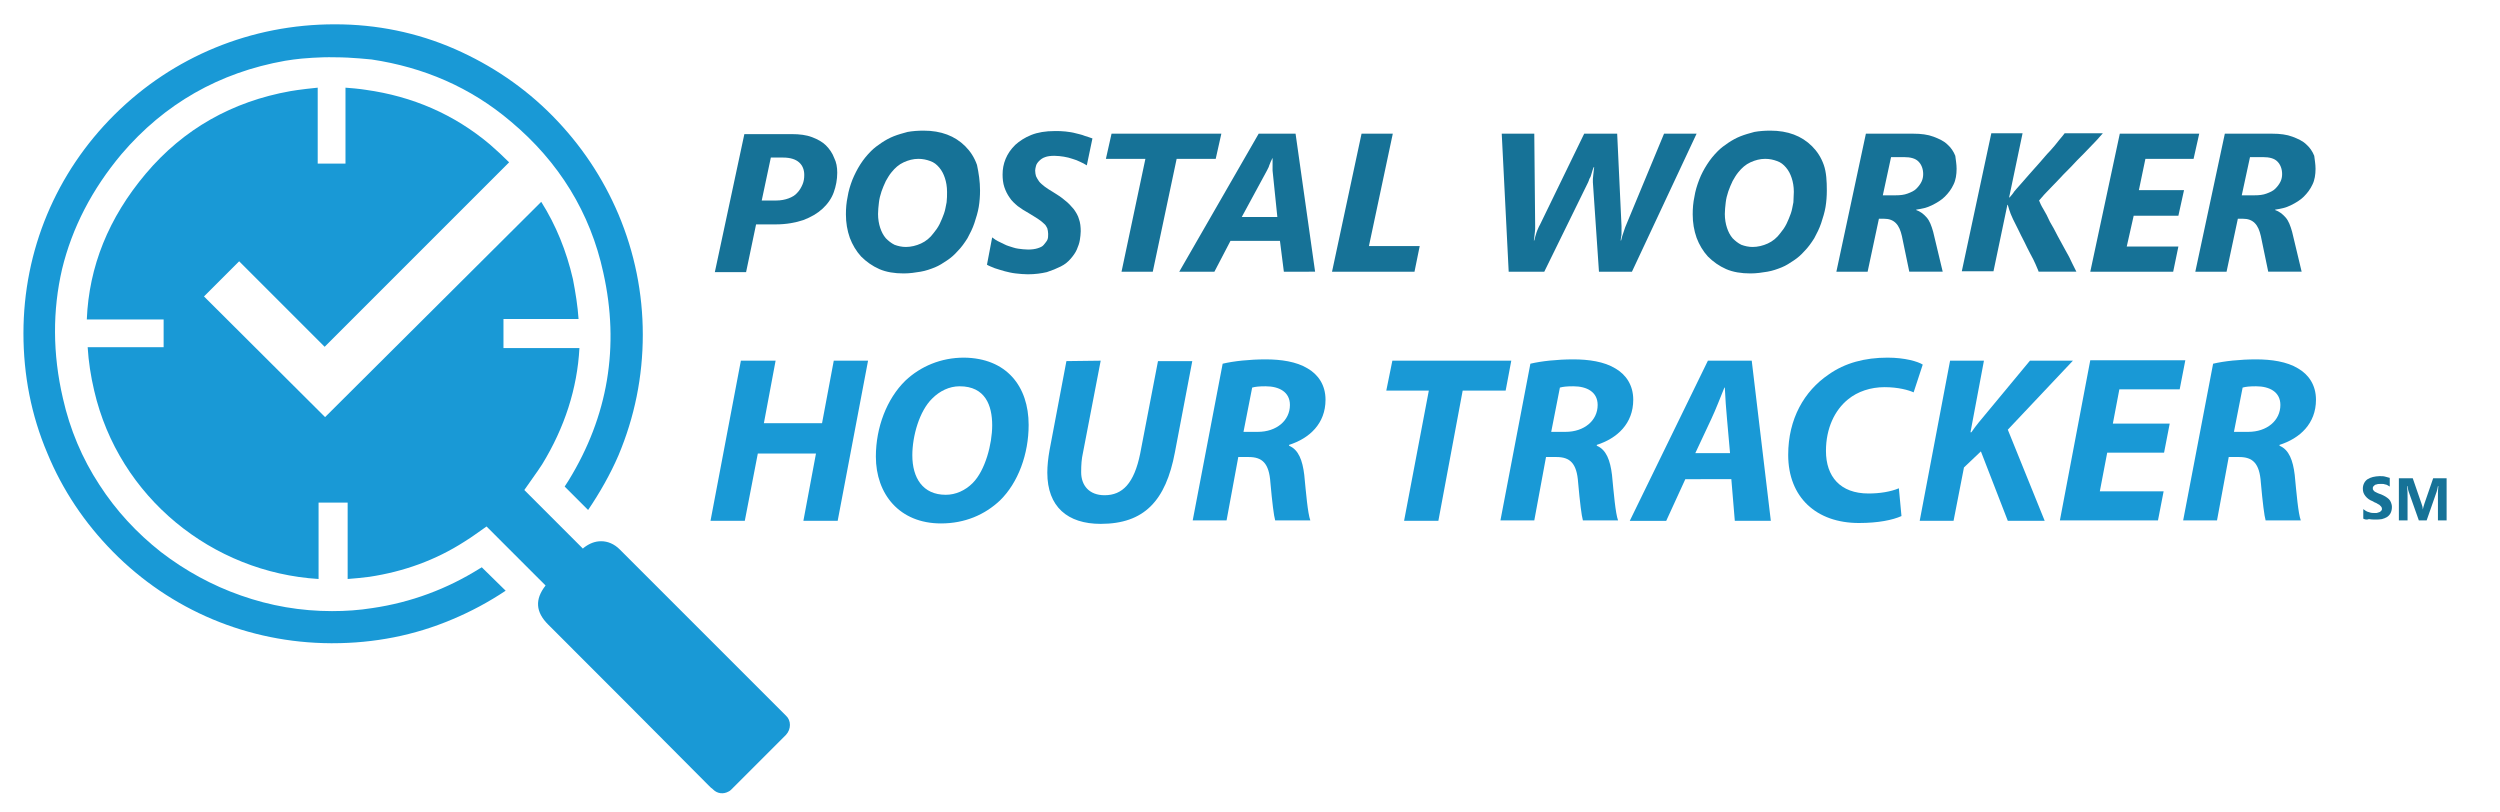 <?xml version="1.0" encoding="utf-8"?>
<!-- Generator: Adobe Illustrator 22.0.1, SVG Export Plug-In . SVG Version: 6.00 Build 0)  -->
<svg version="1.1" id="Layer_1" xmlns="http://www.w3.org/2000/svg" xmlns:xlink="http://www.w3.org/1999/xlink" x="0px" y="0px"
	 viewBox="0 0 576 187" style="enable-background:new 0 0 576 187;" xml:space="preserve">
<style type="text/css">
	.st0{fill:#1999D6;}
	.st1{fill:#167297;}
</style>
<g>
	<path class="st0" d="M181.1,164.9c-6.9-6.9-13.8-13.8-20.6-20.6c-5.9-5.9-11.8-11.8-17.7-17.7c-1.3-1.3-2.8-1.9-4.3-1.9
		c-1.4,0-2.7,0.5-4,1.5c-0.1,0.1-0.2,0.2-0.2,0.2c-4.6-4.6-9.1-9.1-13.5-13.5c1.3-1.9,2.8-3.9,4.1-5.9c5.2-8.5,8.1-17.5,8.6-26.8
		H116v-6.7h17.3c-0.2-3-0.7-6.1-1.3-9.2c-1.5-6.5-3.9-12.4-7.3-17.8L74.9,96.1L47,68.3l8.1-8.1l19.7,19.7l42.5-42.5
		c-1.4-1.4-2.9-2.8-4.4-4.1c-8.3-7-17.9-11.1-28.6-12.6c-1.1-0.2-4.3-0.5-4.7-0.5v17.5h-6.4V20.2c-0.3,0-4.7,0.5-6.3,0.8
		c-13.4,2.4-24.6,8.7-33.3,19c-8.6,10.2-13.1,21.4-13.6,33.6h17.7v6.4H20.2c0.2,3.3,0.7,6.6,1.5,10c5.7,24.6,27.2,41.9,51.7,43.4
		v-17.6h6.7v17.6c1.6-0.1,3.3-0.3,5-0.5c7.9-1.2,15.2-3.8,21.9-8.1c1.8-1.1,3.5-2.4,5.1-3.5c4.5,4.5,9.1,9.1,13.6,13.6
		c-2.5,3.2-2.3,6.1,0.6,9c12.4,12.4,24.8,24.8,37.1,37.2c0.3,0.3,0.5,0.5,0.8,0.7l0.1,0.1c1,1,2.4,1.1,3.5,0.5
		c0.2-0.1,0.4-0.2,0.6-0.4c4.2-4.2,8.5-8.5,12.7-12.7C182.3,168,182.3,166,181.1,164.9z"/>
	<path class="st0" d="M111.2,130.9l-0.2-0.2c-0.1,0.1-0.3,0.2-0.5,0.3c-7.5,4.7-15.8,7.8-24.7,9.1c-3.1,0.5-6.2,0.7-9.3,0.7
		c-7.2,0-14.2-1.2-21-3.6c-6.6-2.3-12.8-5.7-18.4-10c-5.6-4.4-10.4-9.6-14.2-15.5c-4-6.1-6.8-12.8-8.4-19.9
		c-2.4-10.3-2.4-20.3-0.2-29.8c2.3-9.5,6.9-18.4,13.7-26.5C37.9,23.9,50.5,16.7,65.7,14c1.3-0.2,2.6-0.4,3.8-0.5
		c0.2,0,3.9-0.4,7.7-0.3c4,0,8.1,0.5,8.4,0.5c12,1.8,22.8,6.4,32.1,14.3c11.1,9.3,18.3,21,21.3,34.8c3.8,17,1.1,33.1-8,47.9
		c-0.3,0.5-0.6,0.9-0.9,1.4l5.4,5.4c2.7-4,5.1-8.2,7-12.6c3.7-8.8,5.6-18.1,5.6-27.8c0-9.6-1.9-18.9-5.6-27.7
		c-3.6-8.5-8.7-16.1-15.2-22.7c-6.5-6.6-14.1-11.7-22.5-15.4c-8.7-3.8-18-5.7-27.6-5.7c0,0,0,0-0.1,0c-19.2,0-37.2,7.4-50.7,20.8
		s-21,31.3-21,50.4c0,9.6,1.8,18.9,5.5,27.6c3.5,8.5,8.6,16.1,15.1,22.7c13.3,13.5,31.2,21,50.2,21.1c0.1,0,0.3,0,0.4,0
		c9.6,0,18.9-1.8,27.6-5.5c4.3-1.8,8.4-4,12.3-6.6L111.2,130.9z"/>
</g>
<g>
	<path class="st1" d="M192.9,39.8c0,1.6-0.3,3.1-0.8,4.5s-1.4,2.7-2.6,3.8c-1.2,1.1-2.6,1.9-4.4,2.6c-1.8,0.6-3.9,1-6.4,1h-4.5
		l-2.3,11h-7.2l6.8-31.8h10.9c1.8,0,3.4,0.2,4.7,0.7s2.4,1.1,3.2,1.9s1.5,1.8,1.9,2.9C192.7,37.4,192.9,38.5,192.9,39.8z
		 M185.3,40.3c0-1.2-0.4-2.2-1.2-2.9s-2-1.1-3.7-1.1h-2.8l-2.1,9.9h3.3c1.1,0,2.1-0.2,2.9-0.5c0.8-0.3,1.5-0.7,2-1.3
		c0.5-0.5,0.9-1.2,1.2-1.9C185.2,41.8,185.3,41.1,185.3,40.3z"/>
	<path class="st1" d="M225.8,43.9c0,1.3-0.1,2.6-0.3,3.8s-0.6,2.5-1,3.7s-1,2.4-1.6,3.5c-0.7,1.1-1.4,2.1-2.3,3
		c-0.7,0.8-1.5,1.5-2.4,2.1s-1.8,1.2-2.8,1.6c-1,0.4-2.1,0.8-3.3,1s-2.5,0.4-3.9,0.4c-2.1,0-4-0.3-5.6-1s-3-1.7-4.2-2.9
		c-1.1-1.2-2-2.7-2.6-4.3c-0.6-1.7-0.9-3.5-0.9-5.4c0-1.4,0.1-2.7,0.4-4.1c0.2-1.3,0.6-2.6,1.1-3.9c0.5-1.2,1.1-2.4,1.8-3.5
		s1.5-2.1,2.5-3.1c0.7-0.7,1.5-1.3,2.4-1.9c0.9-0.6,1.8-1.1,2.8-1.5s2.1-0.7,3.2-1c1.1-0.2,2.4-0.3,3.7-0.3c2,0,3.8,0.3,5.4,0.9
		c1.6,0.6,3,1.5,4.2,2.7s2.1,2.6,2.7,4.3C225.5,39.9,225.8,41.8,225.8,43.9z M218.2,44.2c0-1.2-0.2-2.3-0.5-3.2s-0.7-1.7-1.3-2.4
		s-1.2-1.2-2.1-1.5c-0.8-0.3-1.7-0.5-2.7-0.5c-1.2,0-2.3,0.3-3.4,0.8c-1.1,0.5-2,1.3-2.8,2.3c-0.5,0.6-0.9,1.3-1.3,2
		c-0.4,0.8-0.7,1.6-1,2.4c-0.3,0.9-0.5,1.7-0.6,2.6c-0.1,0.9-0.2,1.8-0.2,2.6c0,1.2,0.2,2.3,0.5,3.2s0.7,1.7,1.3,2.4
		c0.6,0.6,1.2,1.1,2,1.5c0.8,0.3,1.7,0.5,2.6,0.5c1.2,0,2.4-0.3,3.5-0.8s2.1-1.3,2.9-2.4c0.5-0.6,1-1.3,1.4-2.1s0.7-1.6,1-2.4
		c0.3-0.8,0.4-1.7,0.6-2.6C218.2,45.8,218.2,45,218.2,44.2z"/>
	<path class="st1" d="M250.4,38.1c-0.5-0.3-1-0.6-1.5-0.8c-0.6-0.3-1.1-0.5-1.8-0.7c-0.6-0.2-1.3-0.4-2-0.5s-1.4-0.2-2.2-0.2
		s-1.6,0.1-2.1,0.3c-0.6,0.2-1,0.5-1.4,0.9c-0.3,0.3-0.6,0.7-0.7,1.1c-0.1,0.4-0.2,0.8-0.2,1.1c0,0.5,0.1,0.9,0.2,1.3
		c0.2,0.4,0.4,0.8,0.7,1.2s0.8,0.8,1.3,1.2s1.2,0.8,2,1.3c1,0.6,1.9,1.2,2.7,1.9c0.8,0.6,1.4,1.3,2,2c0.5,0.7,1,1.5,1.2,2.3
		c0.3,0.8,0.4,1.8,0.4,2.8c0,0.6-0.1,1.3-0.2,2c-0.1,0.7-0.4,1.5-0.7,2.2s-0.8,1.4-1.4,2.1c-0.6,0.7-1.3,1.3-2.3,1.8s-2,0.9-3.2,1.3
		c-1.3,0.3-2.7,0.5-4.4,0.5c-0.9,0-1.9-0.1-2.8-0.2s-1.7-0.3-2.5-0.5s-1.6-0.5-2.3-0.7c-0.7-0.3-1.3-0.5-1.8-0.8l1.2-6.3
		c0.5,0.4,1.1,0.8,1.8,1.1s1.3,0.7,2,0.9s1.4,0.5,2.2,0.6s1.5,0.2,2.3,0.2s1.6-0.1,2.2-0.3c0.6-0.2,1.1-0.4,1.4-0.8s0.6-0.7,0.8-1.1
		s0.2-0.9,0.2-1.4s-0.1-0.9-0.2-1.3c-0.2-0.4-0.4-0.8-0.8-1.1c-0.4-0.4-0.8-0.7-1.4-1.1c-0.6-0.4-1.3-0.8-2.1-1.3
		c-0.9-0.5-1.7-1-2.5-1.6c-0.7-0.6-1.4-1.2-1.9-2c-0.5-0.7-0.9-1.5-1.2-2.4s-0.4-1.9-0.4-2.9c0-1.2,0.2-2.4,0.7-3.6
		c0.5-1.2,1.2-2.2,2.2-3.2c1-0.9,2.2-1.7,3.7-2.3c1.5-0.6,3.3-0.9,5.4-0.9c0.9,0,1.7,0,2.5,0.1s1.6,0.2,2.3,0.4
		c0.7,0.2,1.4,0.3,2.1,0.6c0.7,0.2,1.2,0.4,1.8,0.6L250.4,38.1z"/>
	<path class="st1" d="M280.1,36.6h-9l-5.5,26h-7.2l5.5-26h-9.1l1.3-5.8h25.3L280.1,36.6z"/>
	<path class="st1" d="M295.8,62.6l-0.9-7.1h-11.4l-3.7,7.1h-8.1L290,30.8h8.5l4.5,31.8H295.8z M293.2,39.3c0-0.2,0-0.5,0-0.8
		s0-0.6,0-0.8c0-0.3,0-0.5,0-0.7s0-0.4,0-0.5h-0.1c0,0.1-0.1,0.3-0.2,0.5s-0.2,0.4-0.3,0.7c-0.1,0.2-0.2,0.5-0.3,0.8
		c-0.1,0.3-0.3,0.5-0.4,0.8L286.1,50h8.2L293.2,39.3z"/>
	<path class="st1" d="M325.9,62.6h-19l6.8-31.8h7.2l-5.5,25.9h11.7L325.9,62.6z"/>
	<path class="st1" d="M376,62.6h-7.6L367,42c0-0.2,0-0.5,0-0.8s0.1-0.6,0.1-1c0-0.3,0.1-0.6,0.1-0.9c0-0.3,0.1-0.6,0.1-0.8h-0.1
		c-0.1,0.2-0.2,0.5-0.3,0.8c-0.1,0.3-0.2,0.6-0.3,1s-0.2,0.6-0.4,0.9c-0.1,0.3-0.2,0.6-0.3,0.8l-10.1,20.6h-8.2L346,30.8h7.5
		l0.2,21.1c0,0.3,0,0.5,0,0.9s-0.1,0.7-0.1,1s-0.1,0.6-0.1,0.9c0,0.3-0.1,0.5-0.1,0.7h0.1c0.1-0.2,0.1-0.5,0.2-0.8s0.2-0.6,0.3-1
		s0.3-0.7,0.4-1s0.3-0.6,0.4-0.8l10.2-21h7.6l1,21.3c0,0.2,0,0.4,0,0.7s0,0.6,0,0.9c0,0.3,0,0.6-0.1,0.9c0,0.3-0.1,0.5-0.1,0.8h0.1
		c0.1-0.2,0.1-0.5,0.2-0.8s0.2-0.6,0.3-0.9c0.1-0.3,0.2-0.6,0.3-0.9c0.1-0.3,0.2-0.6,0.3-0.8l8.8-21.2h7.5L376,62.6z"/>
	<path class="st1" d="M420.9,43.9c0,1.3-0.1,2.6-0.3,3.8s-0.6,2.5-1,3.7s-1,2.4-1.6,3.5c-0.7,1.1-1.4,2.1-2.3,3
		c-0.7,0.8-1.5,1.5-2.4,2.1s-1.8,1.2-2.8,1.6s-2.1,0.8-3.3,1c-1.2,0.2-2.5,0.4-3.9,0.4c-2.1,0-4-0.3-5.6-1s-3-1.7-4.2-2.9
		c-1.1-1.2-2-2.7-2.6-4.3c-0.6-1.7-0.9-3.5-0.9-5.4c0-1.4,0.1-2.7,0.4-4.1c0.2-1.3,0.6-2.6,1.1-3.9s1.1-2.4,1.8-3.5
		c0.7-1.1,1.5-2.1,2.5-3.1c0.7-0.7,1.5-1.3,2.4-1.9c0.9-0.6,1.8-1.1,2.8-1.5s2.1-0.7,3.2-1c1.1-0.2,2.4-0.3,3.7-0.3
		c2,0,3.8,0.3,5.4,0.9s3,1.5,4.2,2.7s2.1,2.6,2.7,4.3S420.9,41.8,420.9,43.9z M413.3,44.2c0-1.2-0.2-2.3-0.5-3.2s-0.7-1.7-1.3-2.4
		c-0.6-0.7-1.2-1.2-2.1-1.5c-0.8-0.3-1.7-0.5-2.7-0.5c-1.2,0-2.3,0.3-3.4,0.8s-2,1.3-2.8,2.3c-0.5,0.6-0.9,1.3-1.3,2
		c-0.4,0.8-0.7,1.6-1,2.4c-0.3,0.9-0.5,1.7-0.6,2.6c-0.1,0.9-0.2,1.8-0.2,2.6c0,1.2,0.2,2.3,0.5,3.2s0.7,1.7,1.3,2.4
		c0.6,0.6,1.2,1.1,2,1.5c0.8,0.3,1.7,0.5,2.6,0.5c1.2,0,2.4-0.3,3.5-0.8s2.1-1.3,2.9-2.4c0.5-0.6,1-1.3,1.4-2.1s0.7-1.6,1-2.4
		c0.3-0.8,0.4-1.7,0.6-2.6C413.2,45.8,413.3,45,413.3,44.2z"/>
	<path class="st1" d="M450.8,38.9c0,1.3-0.2,2.6-0.7,3.6c-0.5,1.1-1.2,2-2,2.8s-1.8,1.4-3,2s-2.3,0.8-3.6,1v0.1
		c0.9,0.3,1.7,0.9,2.4,1.7c0.7,0.8,1.1,1.9,1.5,3.3l2.2,9.2h-7.7l-1.7-8.2c-0.3-1.3-0.7-2.3-1.4-3c-0.7-0.7-1.6-1-2.7-1h-1.2
		l-2.6,12.2h-7.2l6.8-31.8h10.9c1.8,0,3.4,0.2,4.7,0.7s2.4,1,3.2,1.8c0.8,0.7,1.4,1.6,1.8,2.6C450.6,36.8,450.8,37.8,450.8,38.9z
		 M443.1,40.1c0-1.2-0.4-2.2-1.1-2.9s-1.8-1-3.3-1h-3l-1.9,8.8h2.9c1.1,0,2-0.1,2.8-0.4c0.8-0.3,1.5-0.6,2-1.1s0.9-1,1.2-1.6
		S443.1,40.7,443.1,40.1z"/>
	<path class="st1" d="M482.7,32.7c-0.8,0.8-1.6,1.7-2.6,2.7s-2,2-3,3.1c-1.1,1.1-2.1,2.1-3,3.1c-1,1-1.8,1.9-2.6,2.7
		c-0.8,0.8-1.3,1.5-1.7,1.9c0.2,0.5,0.5,1.2,1,2s1,1.8,1.5,2.9c0.6,1,1.2,2.1,1.8,3.3c0.6,1.1,1.2,2.2,1.8,3.3c0.6,1,1.1,2,1.5,2.9
		s0.8,1.5,1,2h-8.7c-0.1-0.4-0.4-0.9-0.7-1.7c-0.3-0.7-0.7-1.5-1.2-2.4s-0.9-1.8-1.4-2.8s-1-1.9-1.4-2.8c-0.5-0.9-0.8-1.7-1.2-2.4
		c-0.3-0.7-0.6-1.3-0.7-1.7c-0.1-0.3-0.2-0.5-0.3-0.9s-0.2-0.6-0.2-0.7h-0.1l-3.2,15.3H452l6.8-31.8h7.2l-3.1,14.8h0.1
		c0.2-0.2,0.4-0.5,0.6-0.7c0.2-0.3,0.4-0.5,0.5-0.7c0.3-0.4,0.8-0.9,1.4-1.6s1.3-1.5,2.1-2.4c0.8-0.9,1.6-1.8,2.4-2.7
		s1.6-1.9,2.4-2.7c0.8-0.9,1.4-1.6,2-2.4c0.6-0.7,1-1.2,1.3-1.6h8.8C484,31.2,483.5,31.9,482.7,32.7z"/>
	<path class="st1" d="M505.4,36.6h-11.1l-1.5,7.2h10.4l-1.3,5.9h-10.3l-1.6,7.1h11.9l-1.2,5.8h-19.1l6.8-31.8h18.3L505.4,36.6z"/>
	<path class="st1" d="M533.5,38.9c0,1.3-0.2,2.6-0.7,3.6c-0.5,1.1-1.2,2-2,2.8s-1.8,1.4-3,2s-2.3,0.8-3.6,1v0.1
		c0.9,0.3,1.7,0.9,2.4,1.7s1.1,1.9,1.5,3.3l2.2,9.2h-7.7l-1.7-8.2c-0.3-1.3-0.7-2.3-1.4-3s-1.6-1-2.7-1h-1.2L513,62.6h-7.2l6.8-31.8
		h10.9c1.8,0,3.4,0.2,4.7,0.7s2.4,1,3.2,1.8c0.8,0.7,1.4,1.6,1.8,2.6C533.3,36.8,533.5,37.8,533.5,38.9z M525.8,40.1
		c0-1.2-0.4-2.2-1.1-2.9s-1.8-1-3.3-1h-3l-1.9,8.8h2.9c1.1,0,2-0.1,2.8-0.4c0.8-0.3,1.5-0.6,2-1.1s0.9-1,1.2-1.6
		S525.8,40.7,525.8,40.1z"/>
</g>
<g>
	<path class="st0" d="M178.7,83.1L176,97.5h13.4l2.7-14.4h7.9l-7,36.9h-7.9l2.9-15.5h-13.4l-3,15.5h-7.9l7-36.9H178.7z"/>
	<path class="st0" d="M237,97.9c0,6.7-2.4,13.3-6.6,17.4c-3.5,3.3-8.1,5.3-13.6,5.3c-9.6,0-15-6.8-15-15.4c0-6.7,2.5-13.3,6.8-17.5
		c3.5-3.3,8.2-5.3,13.5-5.3C231.9,82.5,237,89,237,97.9z M214.8,91.8c-3,2.9-4.6,8.7-4.6,13.1c0,5.2,2.4,9.1,7.7,9.1
		c2.3,0,4.5-1,6.2-2.7c2.9-2.9,4.5-9,4.5-13.3c0-4.6-1.6-9-7.5-9C218.7,89,216.5,90.1,214.8,91.8z"/>
	<path class="st0" d="M253.6,83.1l-4.1,21.3c-0.3,1.3-0.4,2.7-0.4,4.4c0,3,1.8,5.3,5.4,5.3c4.1,0,6.8-2.7,8.2-9.6l4.1-21.3h7.9
		l-4,21c-2.1,11.2-7.1,16.5-17.1,16.5c-7.6,0-12.3-3.9-12.3-11.8c0-1.6,0.2-3.4,0.5-5.1l3.9-20.6L253.6,83.1L253.6,83.1z"/>
	<path class="st0" d="M281.7,83.8c2.5-0.6,6.2-1,9.9-1c3.5,0,7.1,0.5,9.7,2.1c2.4,1.4,4.1,3.8,4.1,7.2c0,5.5-3.7,8.9-8.4,10.4v0.2
		c2.2,0.9,3.1,3.4,3.5,6.7c0.4,4.1,0.8,8.9,1.4,10.5h-8.1c-0.3-1-0.7-4.2-1.1-8.7c-0.3-4.5-1.9-5.9-5-5.9h-2.4l-2.7,14.6h-7.8
		L281.7,83.8z M286.5,99.5h3.3c4.3,0,7.4-2.6,7.4-6.2c0-3-2.5-4.3-5.6-4.3c-1.5,0-2.4,0.1-3.1,0.3L286.5,99.5z"/>
	<path class="st0" d="M329.2,90h-9.8l1.4-6.9h27.4l-1.3,6.9H337l-5.6,30h-7.9L329.2,90z"/>
	<path class="st0" d="M352.6,83.8c2.5-0.6,6.2-1,9.9-1c3.5,0,7.1,0.5,9.7,2.1c2.4,1.4,4.1,3.8,4.1,7.2c0,5.5-3.7,8.9-8.4,10.4v0.2
		c2.2,0.9,3.1,3.4,3.5,6.7c0.4,4.1,0.8,8.9,1.4,10.5h-8.1c-0.3-1-0.7-4.2-1.1-8.7c-0.3-4.5-1.9-5.9-5-5.9h-2.4l-2.7,14.6h-7.8
		L352.6,83.8z M357.4,99.5h3.3c4.3,0,7.4-2.6,7.4-6.2c0-3-2.5-4.3-5.6-4.3c-1.5,0-2.4,0.1-3.1,0.3L357.4,99.5z"/>
	<path class="st0" d="M388.3,110.4l-4.4,9.6h-8.4l18-36.9h10.1L408,120h-8.3l-0.8-9.6H388.3z M398.6,104.4l-0.7-7.9
		c-0.2-2-0.4-5-0.5-7.2h-0.1c-0.9,2.2-2,5.1-3,7.2l-3.7,7.9H398.6z"/>
	<path class="st0" d="M438.1,118.9c-2,0.9-5.3,1.6-9.8,1.6c-9.8,0-16.3-5.9-16.3-15.7c0-8.3,3.7-14.7,9.3-18.5
		c3.8-2.7,8.4-3.9,13.6-3.9c4,0,7,0.9,8.1,1.6l-2.1,6.4c-1.1-0.5-3.5-1.2-6.7-1.2s-6.2,1-8.4,2.8c-3.1,2.5-5.1,6.7-5.1,11.9
		c0,5.9,3.3,9.8,9.8,9.8c2.6,0,5.1-0.4,7-1.2L438.1,118.9z"/>
	<path class="st0" d="M449.3,83.1h7.8L454,99.6h0.2c1.1-1.6,2.2-2.9,3.3-4.2l10.2-12.3h9.9l-15,15.9l8.5,21h-8.5l-6.2-16l-3.9,3.7
		l-2.4,12.3h-7.8L449.3,83.1z"/>
	<path class="st0" d="M498.6,104.3h-13.1l-1.7,8.9h14.7l-1.3,6.7h-22.6l7-36.9h21.9l-1.3,6.7h-13.9l-1.5,7.9h13.1L498.6,104.3z"/>
	<path class="st0" d="M509.9,83.8c2.5-0.6,6.2-1,9.9-1c3.5,0,7.1,0.5,9.7,2.1c2.4,1.4,4.1,3.8,4.1,7.2c0,5.5-3.7,8.9-8.4,10.4v0.2
		c2.2,0.9,3.1,3.4,3.5,6.7c0.4,4.1,0.8,8.9,1.4,10.5H522c-0.3-1-0.7-4.2-1.1-8.7c-0.3-4.5-1.9-5.9-5-5.9h-2.4l-2.7,14.6H503
		L509.9,83.8z M514.7,99.5h3.3c4.3,0,7.4-2.6,7.4-6.2c0-3-2.5-4.3-5.6-4.3c-1.5,0-2.4,0.1-3.1,0.3L514.7,99.5z"/>
</g>
<g>
	<path class="st1" d="M544.5,119.5v-2.2c0.4,0.3,0.8,0.6,1.3,0.7c0.5,0.2,0.9,0.2,1.4,0.2c0.3,0,0.5,0,0.7-0.1s0.4-0.1,0.5-0.2
		s0.2-0.2,0.3-0.3c0.1-0.1,0.1-0.3,0.1-0.4c0-0.2-0.1-0.4-0.2-0.5s-0.3-0.3-0.4-0.4c-0.2-0.1-0.4-0.2-0.7-0.4
		c-0.3-0.1-0.5-0.2-0.8-0.4c-0.8-0.3-1.3-0.7-1.7-1.2s-0.6-1-0.6-1.7c0-0.5,0.1-0.9,0.3-1.3s0.5-0.7,0.8-0.9s0.8-0.4,1.2-0.5
		c0.5-0.1,1-0.2,1.5-0.2s1,0,1.3,0.1c0.4,0.1,0.8,0.2,1.1,0.3v2c-0.2-0.1-0.3-0.2-0.5-0.3s-0.4-0.2-0.6-0.2
		c-0.2-0.1-0.4-0.1-0.6-0.1s-0.4,0-0.6,0c-0.2,0-0.5,0-0.7,0.1c-0.2,0-0.4,0.1-0.5,0.2s-0.2,0.2-0.3,0.3c-0.1,0.1-0.1,0.3-0.1,0.4
		c0,0.2,0,0.3,0.1,0.4s0.2,0.3,0.4,0.4s0.4,0.2,0.6,0.3c0.2,0.1,0.5,0.2,0.8,0.3c0.4,0.2,0.7,0.3,1,0.5s0.6,0.4,0.8,0.6
		s0.4,0.5,0.5,0.8s0.2,0.6,0.2,1c0,0.5-0.1,1-0.3,1.4s-0.5,0.7-0.8,0.9s-0.8,0.4-1.2,0.5c-0.5,0.1-1,0.1-1.5,0.1s-1,0-1.5-0.1
		C545.3,119.8,544.9,119.7,544.5,119.5z"/>
	<path class="st1" d="M563.9,119.9h-2.2v-5.8c0-0.6,0-1.3,0.1-2.1h-0.1c-0.1,0.6-0.2,1-0.3,1.3l-2.3,6.6h-1.8l-2.3-6.5
		c-0.1-0.2-0.2-0.6-0.3-1.4h-0.1c0.1,1,0.1,1.8,0.1,2.5v5.4h-2v-9.7h3.2l2,5.8c0.2,0.5,0.3,0.9,0.3,1.4l0,0c0.1-0.5,0.3-1,0.4-1.4
		l2-5.8h3.1v9.7H563.9z"/>
</g>
</svg>
